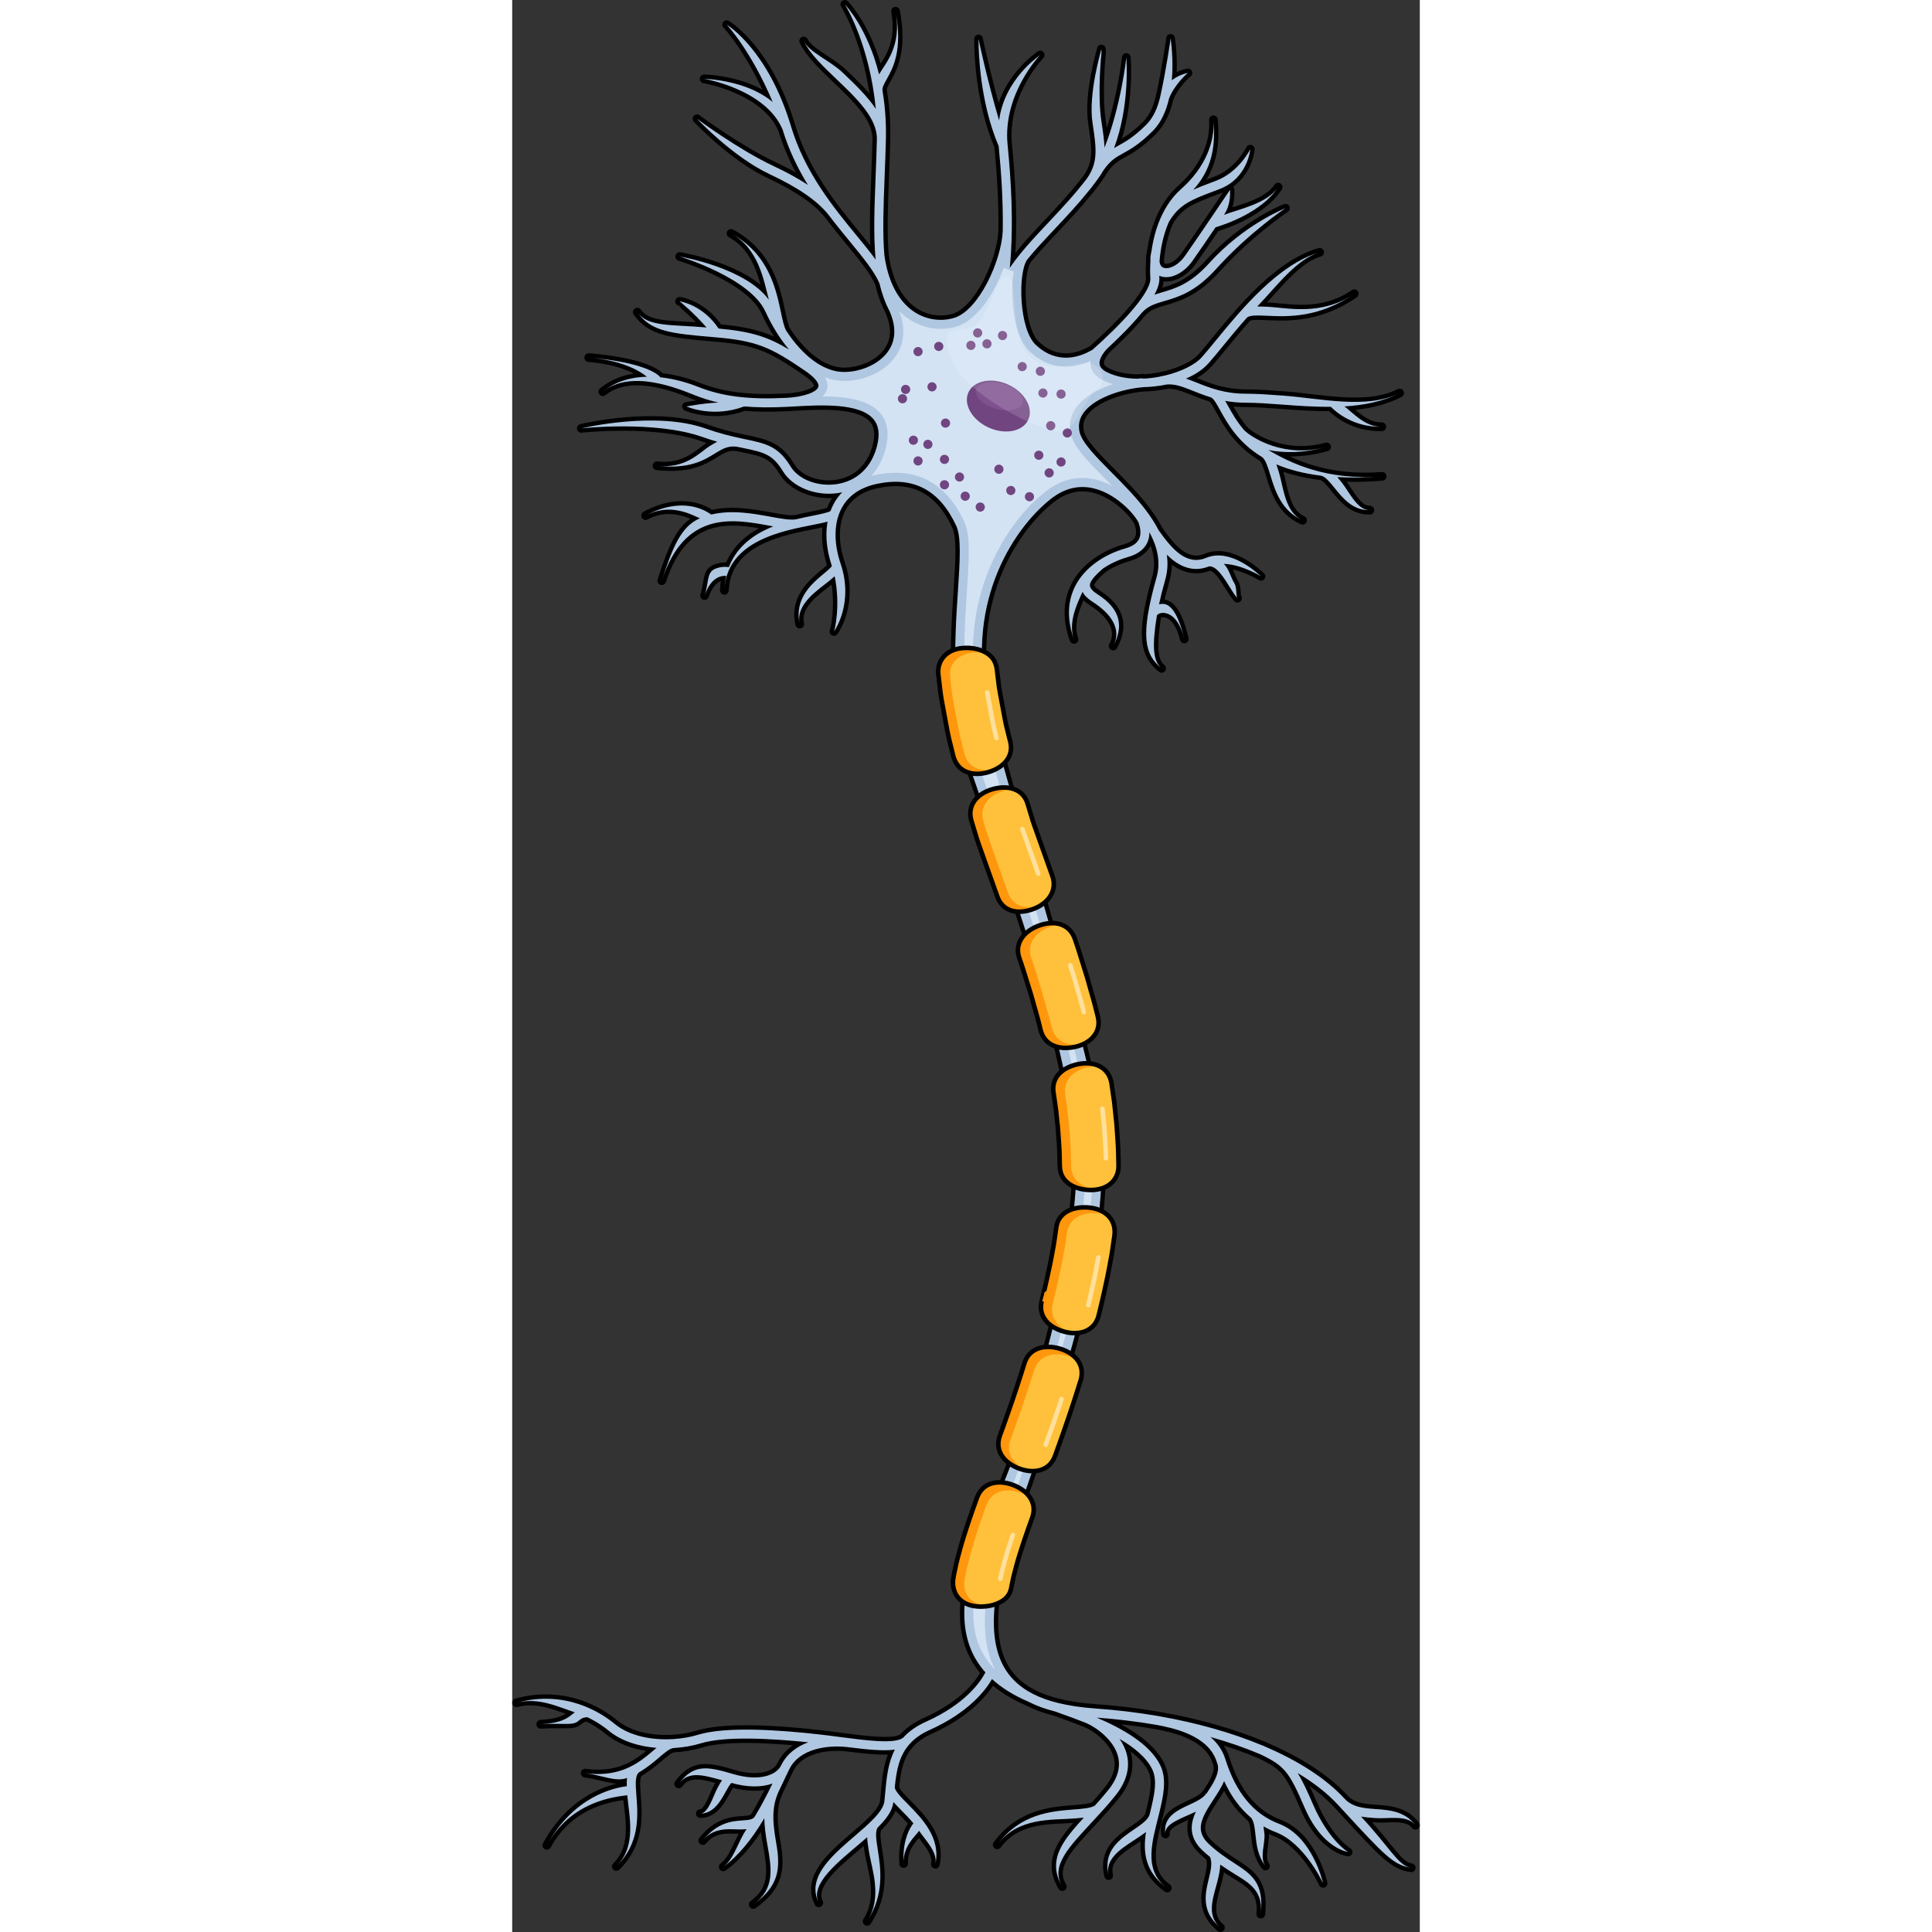 <?xml version="1.0" encoding="utf-8"?>
<!-- Created by: Science Figures, www.sciencefigures.org, Generator: Science Figures Editor -->
<!DOCTYPE svg PUBLIC "-//W3C//DTD SVG 1.1//EN" "http://www.w3.org/Graphics/SVG/1.1/DTD/svg11.dtd">
<svg version="1.1" id="Layer_1" xmlns="http://www.w3.org/2000/svg" xmlns:xlink="http://www.w3.org/1999/xlink" 
	 width="800px" height="800px" viewBox="0 0 259.553 552.5" enable-background="new 0 0 259.553 552.5" xml:space="preserve">
<rect x="0" y="0" width="259.553" height="552.5" fill="#333333" stroke="none"/>
<g>
	<g>
		
			<path fill="none" stroke="#000000" stroke-width="2.5" stroke-linecap="round" stroke-linejoin="round" stroke-miterlimit="10" d="
			M197.523,529.281c0.697,0.646,1.379,1.232,2.045,1.773c0.711,1.732,0.213,3.84-0.375,6.27c-0.416,1.723-0.875,3.621-0.875,5.576
			c0,2.777,0.924,5.67,4.209,8.35l0,0c-4.34-3.541-1.795-9.318-0.826-13.32c0.375-1.555,0.746-3.141,0.785-4.695
			c0.887,0.615,1.738,1.17,2.549,1.697c4.854,3.158,9.852,5.031,9.041,12.451l0,0c0.982-9.006-2.633-11.357-7.635-14.611
			c-2.137-1.393-4.561-2.971-7.166-5.383c-4.139-3.838-2.279-7.393,1.279-12.791c1.133-1.719,2.283-3.473,3.037-5.252
			c2.029,4.402,4.602,7.889,7.746,10.516c0.816,1.111,1.002,2.836,1.215,4.836c0.301,2.834,0.641,6.045,2.875,8.938l0,0
			c-1.789-2.316-0.035-6.594-0.311-9.207c-0.078-0.73-0.158-1.443-0.266-2.137c1.111,0.633,2.273,1.193,3.502,1.66
			c8.256,3.148,13.508,14.514,13.533,14.635l0,0c-0.119-0.545-3.053-13.398-12.617-17.041c-7.262-2.768-12.281-8.826-15.344-18.521
			c-0.828-2.625-2.363-4.678-4.25-6.297c5.057,1.42,9.807,3.066,14.18,4.912c7.004,3.322,8.279,4.918,12.797,15.389
			c4.961,11.5,12.104,12.547,12.404,12.586l0,0c-0.244-0.037-5.707-3.566-10.037-13.605c-1.73-4.012-3.049-6.826-4.393-8.967
			c4.604,2.758,8.492,5.799,11.5,9.061l0,0l0,0c0.002,0.004,0.004,0.004,0.006,0.006l1.5,1.627
			c11.693,12.693,14.471,15.709,19.465,16.391l0,0c-3.65-0.498-5.82-5.428-14.344-14.641c1.34,0.238,2.709,0.338,4.061,0.434
			c3.813,0.273,9.168-1.037,11.488,2.057l0,0c-3.027-4.035-7.426-4.35-11.305-4.627c-3.422-0.246-6.652-0.477-8.977-2.996l0,0
			c-5.266-5.709-13.082-10.75-22.664-14.854c-0.26-0.125-0.525-0.252-0.801-0.381l-0.016,0.035
			c-8.582-3.588-18.535-6.428-29.332-8.326c-0.285-0.055-0.559-0.107-0.811-0.154l-0.002,0.01c-5.633-0.961-11.486-1.67-17.49-2.092
			c-4.09-0.291-7.691-0.818-10.844-1.6c-0.012-0.006-0.025-0.01-0.037-0.014l-0.002,0.004c-2.686-0.668-5.041-1.525-7.094-2.572
			l0.004-0.01c-0.037-0.016-0.072-0.033-0.111-0.049c-3.285-1.697-5.789-3.893-7.582-6.637c-5.633-8.611-4.492-23.182,3.584-45.848
			c13.508-37.902,27.523-80.898,22.836-111.494c-2.645-17.254-10.744-44.838-18.576-71.516
			c-5.455-18.578-10.607-36.125-13.162-47.813c-6.57-30.041,8.449-50.939,18.357-58.553c3.701-2.844,7.676-3.813,11.813-2.879
			c6.385,1.439,11.613,7.063,13.02,9.785c0.529,1.518,0.721,2.975,0.357,4.186c-0.459,1.521-1.783,2.574-4.049,3.219
			c-3.057,0.869-5.816,2.18-8.156,3.82l0,0c-0.002,0.002-0.004,0.004-0.008,0.006c-2.705,1.9-4.846,4.246-6.205,6.891
			c-1.221,2.379-1.83,4.945-1.83,7.678c0,2.422,0.48,4.979,1.439,7.652l0,0c-1.709-4.756,0.738-9.906,2.445-13.611
			c0.518,1.021,1.467,1.973,2.889,2.875c5.174,3.287,8.482,7.822,5.869,12.635l0,0c3.25-5.982,1.783-10.828-4.488-14.811
			c-1.369-0.871-2.094-1.701-2.154-2.465c-0.127-1.328,1.74-3.133,3.672-4.846c2.07-1.428,4.518-2.574,7.232-3.344
			c3.135-0.891,5.09-2.559,5.813-4.955c0.207-0.691,0.293-1.408,0.289-2.135c2.24,4.131,3.303,8.465,2.045,12.895
			c-4.844,17.045-3.316,22.146,1.439,26.057l0,0c-2.523-2.074-2.732-6.563-1.338-15.164l0,0c0.041-0.172,0.648-0.713,1.764-0.713
			c1.004-0.002,4.406,0.531,6.068,7.447l0,0c-2.137-8.904-4.715-10.064-6.223-10.023c-0.352,0.008-0.686,0.061-1.01,0.127
			c0.439-2.047,1.025-4.371,1.779-7.025c0.697-2.457,0.797-4.85,0.453-7.178c3.055,3.031,7.09,5.324,12.066,3.361
			c2.074-0.291,4.291,3.275,5.914,5.895c0.822,1.328,1.535,2.475,2.234,3.193l0,0c-0.504-0.518-0.141-3.033-0.854-4.184
			c-1.119-1.803-1.57-4.197-3.063-5.633c5.217,0.176,10.566,3.52,10.633,3.561l0,0c-0.395-0.25-8.389-8.303-15.66-5.289
			c-5.686,2.361-9.83-2.568-13.586-7.844c-2-3.924-4.979-7.613-8.135-11.043l-0.004-0.002l0,0c-1.775-1.928-3.604-3.771-5.346-5.525
			c-4.34-4.375-8.441-8.506-9.135-11.525c-0.473-2.061-0.084-3.895,1.188-5.615c3.436-4.652,12.041-6.875,16.984-7.234v-0.014
			c2.205-0.051,4.479-0.297,6.689-0.756c2.402-0.244,4.768,0.689,7.646,1.842c1.516,0.609,3.193,1.27,5.08,1.848
			c0.76,0.348,1.621,1.898,2.617,3.697c2.107,3.801,5.131,9.248,11.996,13.369c1.008,0.779,1.66,2.896,2.344,5.15
			c1.307,4.311,3.096,10.217,9.209,12.916l0,0c-5.031-2.221-5.451-9.406-6.742-13.664c-0.246-0.813-0.484-1.592-0.738-2.324
			c3.404,1.451,7.551,2.584,12.611,3.215v0.004c1.277,0.117,2.621,1.785,4.047,3.551c2.322,2.881,5.213,6.465,10.074,6.32l0,0
			c-3.582,0.107-5.9-5.252-8.068-7.939c-0.42-0.52-0.834-1.029-1.252-1.514c3.809,0.207,8.051,0.162,12.822-0.217l0,0
			c-16.039,1.271-26.15-3.807-32.553-7.523c4.357,0.869,10.039,0.953,16.682-0.898l0,0c-12.004,3.346-21.248-2.537-23.508-4.703
			c-2.168-2.486-3.557-4.984-4.668-6.99c-0.291-0.525-0.563-1.012-0.828-1.471c1.781,0.322,3.719,0.533,5.883,0.533
			c3.18,0,6.746,0.266,10.521,0.545c4.463,0.33,9.164,0.672,13.836,0.637c1.416,1.455,6.41,5.889,14.563,5.693l0,0
			c-4.881,0.117-8.551-4.289-10.705-5.816c5.568-0.334,10.986-1.373,15.775-3.828l0,0c-9.232,4.732-22.557,1.537-33.277,0.74
			c-3.824-0.281-7.438-0.549-10.713-0.549c-6.115,0-10.33-1.686-14.051-3.174c-1.045-0.418-2.051-0.818-3.041-1.158
			c2.533-1.072,4.77-2.516,6.424-4.361c1.16-1.297,2.518-2.955,4.09-4.873c2.018-2.465,4.338-5.295,6.883-8.148v0.002
			c0.744-0.801,3.076-0.695,5.777-0.572c5.91,0.266,14.84,0.67,24.945-6.305l0,0c-9.391,6.482-19.266,3.98-24.828,3.729
			c-1.063-0.047-2.025-0.086-2.912-0.082c5.557-5.789,11.244-13.602,17.844-15.49l0,0c-11.805,3.377-22.576,16.529-29.703,25.232
			c-1.555,1.896-2.895,3.533-4.018,4.789c-1.934,2.158-5.967,4.145-10.609,5.242c-0.469,0.063-0.943,0.158-1.428,0.295l0.004,0.008
			c-1.6,0.309-3.25,0.508-4.896,0.566l-0.01-0.123c-0.473,0.033-0.959,0.084-1.451,0.141c-3.074-0.037-6.072-0.584-8.621-1.818
			c-1.332-0.646-2.074-1.434-2.205-2.334c-0.26-1.816,1.719-4.057,2.506-4.773h0.002v-0.002c2.32-2.156,4.453-4.252,6.293-6.215
			c1.258-1.344,2.361-2.602,3.332-3.787c1.746-1.924,3.805-2.525,6.412-3.289c3.945-1.152,8.854-2.588,14.777-9.16
			c9.348-10.375,19.715-17.338,19.828-17.383l0,0c-0.484,0.191-11.975,4.814-21.744,15.656c-5.434,6.029-9.764,7.295-13.586,8.412
			c-0.723,0.211-1.434,0.422-2.133,0.658c1.041-1.916,1.506-3.539,1.406-4.891c-0.012-0.166-0.018-0.355-0.025-0.533
			c0.006,0.002,0.016,0.01,0.023,0.012c2.797,1.279,6.855-0.529,9.439-4.203c1.707-2.422,4.254-6.146,6.635-9.652
			c2.422-0.715,13.23-4.232,17.891-11.488l0,0c-3.035,4.723-11.492,6.381-15.473,7.924c2.178-3.219,1.678-7.094,1.715-7.15l0,0
			c-0.088,0.131-8.848,13.16-12.875,18.885c-2.041,2.898-4.838,3.992-6.262,3.342c-0.594-0.273-0.936-0.895-1.025-1.775
			c0.254-3.359,1.01-7.41,2.635-11.186c2.881-5.074,6.664-6.514,12.893-8.863l1.654-0.627c7.967-3.049,8.744-11.068,8.773-11.408
			l0,0c-0.006,0.066-3.221,6.523-9.695,8.998l-1.645,0.625c-1.793,0.678-3.439,1.303-4.963,1.984
			c6.65-7.168,6.09-15.418,5.775-20.006l0,0c0.43,6.254-2.268,13.619-9.23,19.783c-5.305,4.699-7.65,11.77-8.492,17.789
			c-0.221,0.928-0.318,1.742-0.318,2.451c0,0.123,0.02,0.225,0.025,0.34c-0.133,1.867-0.129,3.568-0.025,4.949
			c0.244,3.08-5.094,9.887-13.738,17.904l-0.006-0.008c-0.061,0.055-0.193,0.18-0.367,0.354c-0.779,0.719-1.584,1.445-2.416,2.182
			c-5.904,3.496-11.699,2.984-16.316-1.447c-4.723-4.535-5.107-20.537-2.354-24.354c2.303-2.83,5.02-5.717,7.805-8.676
			c3.275-3.48,6.635-7.057,9.738-10.914v0.002c0.498-0.578,0.93-1.141,1.334-1.697c0.42-0.549,0.838-1.102,1.246-1.664
			c0.637-0.877,1.223-1.783,1.768-2.711c1.973-2.746,3.455-3.566,5.5-4.695c2.082-1.148,4.672-2.576,8.5-6.404
			c2.43-2.43,3.854-5.803,4.662-9.324c1.529-3.924,5.213-7.227,5.391-7.256l0,0c-0.15,0.025-2.434,0.424-4.605,2.078
			c0.52-6.133-0.295-11.553-0.359-11.965l0,0c0.02,0.123-1.258,8.947-2.896,16.385c-0.023,0.066-0.055,0.125-0.078,0.193l0.033,0.01
			c-0.707,3.102-1.928,6.014-3.971,8.057c-3.57,3.57-5.881,4.844-7.92,5.969c-0.455,0.25-0.896,0.494-1.33,0.754
			c4.559-12.143,3.555-25.213,3.498-25.9l0,0c0.012,0.166-1.525,13.877-6.23,25.777c-0.082-2.221-0.445-4.615-0.871-7.389
			c-1.248-8.113-0.006-19.648,0.008-19.766l-0.037-1.039c-0.053,0.486-3.82,12.744-2.52,21.197
			c1.148,7.473,1.557,11.225-1.537,15.729c-3.455,4.566-7.383,8.752-11.199,12.807c-2.836,3.014-5.604,5.955-7.973,8.875
			l-0.002-0.004c-0.008,0.01-0.016,0.023-0.023,0.035c-1.066,1.316-2.055,2.625-2.928,3.939c1.191-12.697,0.326-25.494-0.639-35.258
			c-1.418-14.438,9.201-25.508,9.307-25.615l0,0c-0.396,0.406-10.143,6.793-11.736,18.709c-3.439-11.686-5.871-23.145-5.867-23.285
			l0,0c0,0.055-0.002,0.225-0.002,0.492c0,2.879,0.287,17.318,5.752,30.141c0.684,6.969,1.311,15.473,1.168,24.346l-0.008-0.002
			c-0.373,8.305-6.793,22.723-14.004,24.811c-3.771,1.09-7.84,0.48-11.164-1.666c-3.197-2.066-7.297-6.553-8.668-16.188h-0.004
			c-0.559-6.564-0.268-14.096,0.066-22.643c0.131-3.352,0.268-6.816,0.359-10.445c0.133-5.225-0.264-9.9-0.973-14.053
			c-0.096-0.889,0.357-1.766,1.199-3.277c1.836-3.291,4.609-8.262,2.545-19.461l0,0c1.867,10.133-2.971,14.928-4.719,18.063
			C101.666,8.195,95.482,1.625,95.121,1.25l0,0c0.102,0.104,7.039,11.207,8.865,29.896c-2.387-3.619-5.934-7.008-9.416-10.33
			c-3.756-3.582-9.619-5.836-11.205-9.084l0,0c1.789,3.666,5.498,7.203,9.426,10.949c5.754,5.49,11.682,11.148,11.5,17.227v0.02
			c-0.092,3.609-0.227,7.066-0.357,10.406c-0.352,9.037-0.662,16.965,0.01,23.898c-1.553-2.131-3.414-4.398-5.414-6.832
			c-6.605-8.039-14.824-18.043-18.787-31.248C73.229,14.439,61.824,7.35,61.342,7.057l0,0c0.094,0.057,6.924,7.35,13.162,22.119
			c-2.496-2.072-5.652-3.721-9.404-4.877c-5.367-1.652-10.012-1.738-10.207-1.742l0,0c0.176,0.002,17.52,2.969,22.414,14.436
			c1.783,5.906,4.361,11.166,7.26,15.896c-2.746-1.82-6.006-3.611-9.809-5.395c-9.963-4.67-21.799-13.422-21.896-13.527l0,0
			c0.418,0.445,10.387,10.979,20.803,15.863c8.215,3.85,13.734,7.678,16.871,11.699h0.002c2.043,2.684,4.086,5.18,6,7.508
			c3.785,4.607,7.051,8.594,8.482,11.961c0.658,2.836,1.588,5.475,2.869,7.924c1.92,4.375,1.852,8.172-0.211,11.297
			c-2.861,4.34-8.916,6.371-13.418,6.135c-5.49-0.289-11.26-4.676-15.92-11.818l0.006-0.004c-0.611-1.055-1.025-3.014-1.506-5.277
			c-1.408-6.658-3.537-16.723-14.266-22.496l0,0c7.793,4.193,9.318,13.107,10.818,18.965c-6.592-9.057-24.658-12.225-25.484-12.363
			l0,0c0.205,0.035,20.096,6.121,24.486,15.701c1.934,4.215,4.238,7.883,6.76,10.891c-6-3.605-10.715-5.143-20.125-6.002
			c-4.551-6.791-10.887-7.744-11.162-7.783l0,0c0.051,0.008,4,3.203,7.707,7.48c-10.172-0.898-16.766-0.09-19.801-4.379l0,0
			c3.965,5.604,9.646,6.094,22.092,7.166l0.33,0.029c11.896,1.027,15.705,2.848,25.604,9.588c2.648,1.803,4.057,3.514,3.76,4.555
			c-0.441,1.57-4.355,2.93-9.107,3.166c0,0-0.006,0-0.008,0c-10.809,0.545-18.359-0.391-25.242-3.131
			c-2.352-0.939-6.336-2.271-10.844-2.744c-1.211-1.58-6.57-4.473-20.465-5.631l0,0c9.24,0.768,14.225,3.541,16.637,5.467
			c-4.303,0.092-8.785,1.195-12.611,4.275l0,0c8.113-6.535,21.602-0.854,26.33,1.025c2.168,0.865,4.393,1.555,6.744,2.088
			c-4.717,0.203-9.107,1.137-9.154,1.117l0,0c0.305,0.135,7.588,3.297,16.4,0.029l-0.016-0.045c3.678,0.32,7.729,0.357,12.352,0.125
			c0.652-0.033,1.346-0.072,2.068-0.115c7.484-0.422,18.793-1.063,22.703,3.664c1.494,1.805,1.818,4.291,0.99,7.602
			c-1.52,6.084-5.713,10.074-11.506,10.945c-5.398,0.814-10.957-1.305-13.219-5.043c-3.518-5.813-7.041-6.551-12.881-7.775
			c-0.232-0.049-0.477-0.102-0.717-0.152c-0.303-0.076-0.592-0.139-0.877-0.191c-2.676-0.576-5.883-1.344-9.832-2.742
			c-14.162-5.01-34.67-0.244-35.535-0.041l0,0c0.205-0.049,21.234-2.283,34.674,2.473c1.502,0.531,2.885,0.967,4.186,1.344
			c-0.684,0.355-1.342,0.762-2.01,1.17c-3.088,1.902-6.863,6.619-15.205,5.717l0,0c9.219,0.996,13.287-1.508,16.557-3.52
			c2.455-1.512,4.102-2.51,7.338-1.723c0.303,0.064,0.605,0.127,0.893,0.188c5.676,1.191,8.268,1.736,11.205,6.588
			c2.777,4.59,9.426,7.223,15.809,6.26c0.391-0.059,0.773-0.133,1.15-0.215c-0.852,0.883-1.598,1.859-2.215,2.934
			c-0.438,0.766-0.807,1.574-1.119,2.416c-0.582,0.441-3.098,0.947-5.137,1.355c-1.426,0.285-3.059,0.615-4.789,1.037
			c-1.697,0.258-4.299-0.221-7.311-0.771c-4.928-0.9-11.043-2.018-16.891-0.602c-1.963-1.451-8.545-5.188-18.754,0.295l0,0
			c6.879-3.693,12.955-0.393,15.514,0.781c-5.307,2.289-7.693,8.021-10.885,17.826l0,0c6.563-20.156,20.426-17.617,30.551-15.764
			c0.455,0.084,0.896,0.162,1.336,0.242c-5.287,2.102-10.365,5.551-12.689,11.658c-1.014-0.154-2.498-0.168-4.072,0.541
			c-2.344,1.051-1.699,4.164-2.887,7.584l0,0c0.938-2.701,2.252-4.455,3.904-5.215c0.863-0.396,1.678-0.453,2.297-0.408
			c-0.293,1.277-0.482,2.648-0.543,4.133l0,0c0.588-14.393,17.287-17.117,25.727-18.809c1.523-0.307,2.775-0.559,3.791-0.832
			c-0.217,1.199-0.328,2.449-0.328,3.746c0,2.807,0.518,5.814,1.551,8.906c-0.18,0.455-1.408,1.477-2.318,2.23
			c-2.781,2.309-7.188,5.965-7.188,11.68c0,0.865,0.102,1.779,0.324,2.74l0,0c-1.336-5.76,5.414-9.867,8.508-12.434
			c0.529-0.439,1.029-0.854,1.473-1.258c1.742,8.416-0.014,15.533-0.197,15.789l0,0l0,0c0.234-0.324,5.715-8.15,1.893-19.41
			c-2.08-6.125-1.904-12.021,0.477-16.178c1.98-3.453,5.365-5.695,10.057-6.654c10.391-2.133,17.76,1.791,22.529,12
			c1.51,3.234,1.063,10.033,0.494,18.645c-0.941,14.291-2.232,33.865,4.359,53.162c1.234,3.619,2.607,7.559,4.066,11.742
			c10.689,30.658,26.838,77.025,25.338,104.439c-1.623,29.617-12.891,67.76-22.674,90.666c-5.643,13.213-12.664,29.654-7.418,42.58
			c0.984,2.424,2.385,4.656,4.189,6.686c-1.391,2.697-5.686,9.031-16.955,14.092c-2.889,1.297-5.023,2.867-6.615,4.629
			c-2.459,1.807-10.621,0.732-17.879-0.225c-1.908-0.252-3.83-0.506-5.711-0.719c-11.568-1.324-27.025-2.391-34.961,0.045
			c-2.105,0.648-4.482,1.07-6.941,1.238v-0.004c-0.027,0-0.053,0.01-0.082,0.01c-6.061,0.396-12.621-0.809-16.916-4.361
			c-3.729-3.088-13.924-9.852-28.018-6.021l0,0c6.256-1.701,12.346,1.363,16.658,2.73c-0.256,0.186-0.5,0.377-0.738,0.57
			c-1.383,1.115-3.104,2.502-8.998,2.855l0,0c6.719-0.402,9.037,0.426,10.617-0.85c0.934-0.752,1.441-1.148,2.73-1.158
			c2.766,1.307,4.842,2.813,6.105,3.857c3.604,2.982,8.584,4.492,13.654,4.893c-0.297,0.248-0.6,0.504-0.914,0.771
			c-1.385,1.184-2.959,2.518-4.875,3.688c-0.264,0.125-0.502,0.264-0.719,0.418c-3.346,1.873-7.715,3.17-13.891,2.355l0,0
			c5.063,0.666,8.729,2.588,11.965,1.377c-0.086,0.734-0.098,1.529-0.072,2.365c-3.875,0.471-15.273,3.018-22.861,16.898l0,0
			c6.951-12.717,19.502-13.871,23.018-14.32c0.008,0.102,0.016,0.203,0.023,0.303c0.428,5.529,2.764,14.25-3.174,20.07l0,0
			c6.795-6.664,6.188-14.527,5.744-20.266c-0.285-3.676-0.373-5.889,0.85-6.725c2.313-1.342,4.141-2.898,5.666-4.201
			c1.686-1.441,3.143-2.682,4.217-2.68v-0.008c2.738-0.166,5.379-0.625,7.707-1.342c6.826-2.096,19.893-1.408,30.719-0.295
			c-3.291,1.207-6.152,3.283-7.762,6.582c-0.002,0.004-0.004,0.008-0.006,0.01l0,0c-1.307,2.748-6.105,4.713-13.549,2.531
			c-0.004,0-0.008-0.002-0.008-0.002l-0.002-0.002c-0.002,0-0.004,0-0.004,0c-7.561-2.215-11.389-3.02-15.74,2.785l0,0
			c2.893-3.859,7.055-2.492,12.4-1.055c-0.432,0.625-0.828,1.342-1.219,2.053c-1.27,2.303-2.697,7.49-4.99,7.494l0,0
			c3.811-0.008,5.797-3.617,7.248-6.252c0.508-0.922,1.268-2.295,1.68-2.523c4.494,1.301,8.613,1.301,11.707,0.172
			c-1.385,2.869-3.068,6.188-5.066,9.463c-0.582,0.84-1.541,0.949-3.451,1.084c-3.041,0.215-7.207,0.508-11.408,5.758l0,0
			c3.496-4.369,8.74-2.984,11.59-3.188c0.309-0.021,0.621-0.049,0.93-0.074c-2.359,3.354-3.563,8.541-6.672,10.803l0,0
			c4.504-3.277,8.191-8.098,11.174-12.977c0.01-0.016,0.023-0.029,0.033-0.043l-0.006-0.002c0.182-0.301,0.365-0.598,0.543-0.896
			c0.031,2.25,0.346,4.658,0.838,7.41c1.256,7.002,2.273,12.748-3.994,17.252l0,0c7.27-5.225,7.902-10.063,6.533-17.707
			c-1.309-7.299-1.027-11.188,1.111-15.418l0,0c0.523-1.08,1.008-2.105,1.451-3.045c0.434-0.914,0.83-1.754,1.195-2.502
			c2.879-5.904,11-7.08,17.08-6.289l0,0c5.135,0.656,9.742,1.123,13.115,0.676c-1.984,3.832-2.385,8.201-2.775,12.492
			c-0.066,0.746-0.135,1.492-0.211,2.24c-0.305,2.961-4.51,6.564-8.576,10.049c-5.287,4.531-11.152,9.557-11.152,15.178
			c0,1.256,0.293,2.541,0.949,3.857l0,0c-2.699-5.41,5.848-11.906,11.881-17.076c0.662-0.566,1.316-1.129,1.957-1.689
			c0.064,1.186,0.268,2.498,0.49,3.918c0.816,5.264,3.998,13.215-0.49,20.129l0,0c5.025-7.742,3.875-15.131,3.037-20.523
			c-0.48-3.094-0.861-5.535,0.186-6.502c2.332-2.346,4.037-4.672,4.283-7.078c0-0.01,0.002-0.018,0.002-0.027
			c0.666,0.756,1.438,1.543,2.275,2.393c1.131,1.148,2.344,2.381,3.455,3.705c-1.105,1.416-2.846,4.494-2.846,9.895
			c0,0.518,0.018,1.055,0.051,1.617l0,0c-0.299-4.959,3.506-7.963,4.418-9.365c1.768,2.637,5.389,6.162,4.654,9.557l0,0
			c1.631-7.561-3.877-13.141-7.896-17.219c-1.781-1.805-3.797-3.834-3.707-4.848c0.469-4.703,1.207-8.938,4.244-12.309
			c0.211-0.186,0.398-0.391,0.566-0.611c1.313-1.287,3.002-2.439,5.201-3.43c11.057-4.961,15.893-11.24,17.789-14.533
			c2.746,2.521,6.207,4.674,10.359,6.449c2.234,1.16,4.793,2.098,7.695,2.828c0.576,0.211,1.211,0.438,1.906,0.686
			c1.984,0.711,4.412,1.578,6.988,2.613v0.002c3.023,1.309,7.943,4.943,9.098,9.596c0.766,3.076-0.162,6.27-2.754,9.502
			c-1.287,1.605-2.584,3.082-3.871,4.504c-1.205,0.734-3.488,0.92-6.131,1.125c-6.414,0.5-15.197,1.186-21.803,10.092l0,0
			c5.906-7.963,15.754-7.033,22.004-7.52c0.992-0.078,1.912-0.154,2.773-0.252c-4.293,4.674-7.961,8.971-7.959,13.824
			c0,1.867,0.545,3.824,1.807,5.912l0,0c-3.605-5.961,2.051-11.492,8.977-18.998c1.934-2.094,4.125-4.467,6.215-7.074
			c3.121-3.895,4.213-7.844,3.246-11.734c-0.408-1.641-1.162-3.123-2.098-4.455c4.107,2.389,7.654,5.258,9.334,8.646
			c1.615,3.271,0.572,7.617-0.533,12.221c-0.047,0.199-0.096,0.404-0.145,0.607c-0.332,1.588-2.379,2.986-4.547,4.467
			c-3.422,2.334-7.561,5.156-7.561,10.377c0,0.863,0.113,1.791,0.361,2.793l0,0c-1.318-5.332,4.811-8.42,8.652-11.041
			c0.697-0.477,1.381-0.945,2.021-1.426c-0.879,5.705-0.35,11.494,6.092,16.006l0,0c-7.211-5.053-4.096-13.973-2.365-21.184
			c1.162-4.846,2.365-9.857,0.334-13.961c-3.008-6.08-10.904-10.486-18.154-13.578c5.881,0.428,11.609,1.131,17.115,2.078
			c4.686,0.885,14.799,2.955,17.191,10.525c0.1,0.314,0.207,0.619,0.311,0.928c0.508,2.469-1.266,5.244-3.205,8.188l-0.08-0.045
			c-0.809,1.363-2.887,2.326-4.896,3.256c-3.096,1.43-6.883,3.182-6.883,7.174c0,0.367,0.031,0.758,0.1,1.166l0,0
			c-0.459-2.752,4.266-4.336,7.865-6c0.277-0.131,0.557-0.258,0.836-0.389c-0.703,1.518-1.186,3.096-1.186,4.699
			C194.33,524.924,195.191,527.117,197.523,529.281z"/>
		<g>
			<path fill="#B0C7E1" d="M197.523,529.281c0.697,0.646,1.379,1.232,2.045,1.773c0.711,1.732,0.213,3.84-0.375,6.27
				c-0.416,1.723-0.875,3.621-0.875,5.576c0,2.777,0.924,5.67,4.209,8.35l0,0c-4.34-3.541-1.795-9.318-0.826-13.32
				c0.375-1.555,0.746-3.141,0.785-4.695c0.887,0.615,1.738,1.17,2.549,1.697c4.854,3.158,9.852,5.031,9.041,12.451l0,0
				c0.982-9.006-2.633-11.357-7.635-14.611c-2.137-1.393-4.561-2.971-7.166-5.383c-4.139-3.838-2.279-7.393,1.279-12.791
				c1.133-1.719,2.283-3.473,3.037-5.252c2.029,4.402,4.602,7.889,7.746,10.516c0.816,1.111,1.002,2.836,1.215,4.836
				c0.301,2.834,0.641,6.045,2.875,8.938l0,0c-1.789-2.316-0.035-6.594-0.311-9.207c-0.078-0.73-0.158-1.443-0.266-2.137
				c1.111,0.633,2.273,1.193,3.502,1.66c8.256,3.148,13.508,14.514,13.533,14.635l0,0c-0.119-0.545-3.053-13.398-12.617-17.041
				c-7.262-2.768-12.281-8.826-15.344-18.521c-0.828-2.625-2.363-4.678-4.25-6.297c5.057,1.42,9.807,3.066,14.18,4.912
				c7.004,3.322,8.279,4.918,12.797,15.389c4.961,11.5,12.104,12.547,12.404,12.586l0,0c-0.244-0.037-5.707-3.566-10.037-13.605
				c-1.73-4.012-3.049-6.826-4.393-8.967c4.604,2.758,8.492,5.799,11.5,9.061l0,0l0,0c0.002,0.004,0.004,0.004,0.006,0.006
				l1.5,1.627c11.693,12.693,14.471,15.709,19.465,16.391l0,0c-3.65-0.498-5.82-5.428-14.344-14.641
				c1.34,0.238,2.709,0.338,4.061,0.434c3.813,0.273,9.168-1.037,11.488,2.057l0,0c-3.027-4.035-7.426-4.35-11.305-4.627
				c-3.422-0.246-6.652-0.477-8.977-2.996l0,0c-5.266-5.709-13.082-10.75-22.664-14.854c-0.26-0.125-0.525-0.252-0.801-0.381
				l-0.016,0.035c-8.582-3.588-18.535-6.428-29.332-8.326c-0.285-0.055-0.559-0.107-0.811-0.154l-0.002,0.01
				c-5.633-0.961-11.486-1.67-17.49-2.092c-4.09-0.291-7.691-0.818-10.844-1.6c-0.012-0.006-0.025-0.01-0.037-0.014l-0.002,0.004
				c-2.686-0.668-5.041-1.525-7.094-2.572l0.004-0.01c-0.037-0.016-0.072-0.033-0.111-0.049c-3.285-1.697-5.789-3.893-7.582-6.637
				c-5.633-8.611-4.492-23.182,3.584-45.848c13.508-37.902,27.523-80.898,22.836-111.494c-2.645-17.254-10.744-44.838-18.576-71.516
				c-5.455-18.578-10.607-36.125-13.162-47.813c-6.57-30.041,8.449-50.939,18.357-58.553c3.701-2.844,7.676-3.813,11.813-2.879
				c6.385,1.439,11.613,7.063,13.02,9.785c0.529,1.518,0.721,2.975,0.357,4.186c-0.459,1.521-1.783,2.574-4.049,3.219
				c-3.057,0.869-5.816,2.18-8.156,3.82l0,0c-0.002,0.002-0.004,0.004-0.008,0.006c-2.705,1.9-4.846,4.246-6.205,6.891
				c-1.221,2.379-1.83,4.945-1.83,7.678c0,2.422,0.48,4.979,1.439,7.652l0,0c-1.709-4.756,0.738-9.906,2.445-13.611
				c0.518,1.021,1.467,1.973,2.889,2.875c5.174,3.287,8.482,7.822,5.869,12.635l0,0c3.25-5.982,1.783-10.828-4.488-14.811
				c-1.369-0.871-2.094-1.701-2.154-2.465c-0.127-1.328,1.74-3.133,3.672-4.846c2.07-1.428,4.518-2.574,7.232-3.344
				c3.135-0.891,5.09-2.559,5.813-4.955c0.207-0.691,0.293-1.408,0.289-2.135c2.24,4.131,3.303,8.465,2.045,12.895
				c-4.844,17.045-3.316,22.146,1.439,26.057l0,0c-2.523-2.074-2.732-6.563-1.338-15.164l0,0c0.041-0.172,0.648-0.713,1.764-0.713
				c1.004-0.002,4.406,0.531,6.068,7.447l0,0c-2.137-8.904-4.715-10.064-6.223-10.023c-0.352,0.008-0.686,0.061-1.01,0.127
				c0.439-2.047,1.025-4.371,1.779-7.025c0.697-2.457,0.797-4.85,0.453-7.178c3.055,3.031,7.09,5.324,12.066,3.361
				c2.074-0.291,4.291,3.275,5.914,5.895c0.822,1.328,1.535,2.475,2.234,3.193l0,0c-0.504-0.518-0.141-3.033-0.854-4.184
				c-1.119-1.803-1.57-4.197-3.063-5.633c5.217,0.176,10.566,3.52,10.633,3.561l0,0c-0.395-0.25-8.389-8.303-15.66-5.289
				c-5.686,2.361-9.83-2.568-13.586-7.844c-2-3.924-4.979-7.613-8.135-11.043l-0.004-0.002l0,0
				c-1.775-1.928-3.604-3.771-5.346-5.525c-4.34-4.375-8.441-8.506-9.135-11.525c-0.473-2.061-0.084-3.895,1.188-5.615
				c3.436-4.652,12.041-6.875,16.984-7.234v-0.014c2.205-0.051,4.479-0.297,6.689-0.756c2.402-0.244,4.768,0.689,7.646,1.842
				c1.516,0.609,3.193,1.27,5.08,1.848c0.76,0.348,1.621,1.898,2.617,3.697c2.107,3.801,5.131,9.248,11.996,13.369
				c1.008,0.779,1.66,2.896,2.344,5.15c1.307,4.311,3.096,10.217,9.209,12.916l0,0c-5.031-2.221-5.451-9.406-6.742-13.664
				c-0.246-0.813-0.484-1.592-0.738-2.324c3.404,1.451,7.551,2.584,12.611,3.215v0.004c1.277,0.117,2.621,1.785,4.047,3.551
				c2.322,2.881,5.213,6.465,10.074,6.32l0,0c-3.582,0.107-5.9-5.252-8.068-7.939c-0.42-0.52-0.834-1.029-1.252-1.514
				c3.809,0.207,8.051,0.162,12.822-0.217l0,0c-16.039,1.271-26.15-3.807-32.553-7.523c4.357,0.869,10.039,0.953,16.682-0.898l0,0
				c-12.004,3.346-21.248-2.537-23.508-4.703c-2.168-2.486-3.557-4.984-4.668-6.99c-0.291-0.525-0.563-1.012-0.828-1.471
				c1.781,0.322,3.719,0.533,5.883,0.533c3.18,0,6.746,0.266,10.521,0.545c4.463,0.33,9.164,0.672,13.836,0.637
				c1.416,1.455,6.41,5.889,14.563,5.693l0,0c-4.881,0.117-8.551-4.289-10.705-5.816c5.568-0.334,10.986-1.373,15.775-3.828l0,0
				c-9.232,4.732-22.557,1.537-33.277,0.74c-3.824-0.281-7.438-0.549-10.713-0.549c-6.115,0-10.33-1.686-14.051-3.174
				c-1.045-0.418-2.051-0.818-3.041-1.158c2.533-1.072,4.77-2.516,6.424-4.361c1.16-1.297,2.518-2.955,4.09-4.873
				c2.018-2.465,4.338-5.295,6.883-8.148v0.002c0.744-0.801,3.076-0.695,5.777-0.572c5.91,0.266,14.84,0.67,24.945-6.305l0,0
				c-9.391,6.482-19.266,3.98-24.828,3.729c-1.063-0.047-2.025-0.086-2.912-0.082c5.557-5.789,11.244-13.602,17.844-15.49l0,0
				c-11.805,3.377-22.576,16.529-29.703,25.232c-1.555,1.896-2.895,3.533-4.018,4.789c-1.934,2.158-5.967,4.145-10.609,5.242
				c-0.469,0.063-0.943,0.158-1.428,0.295l0.004,0.008c-1.6,0.309-3.25,0.508-4.896,0.566l-0.01-0.123
				c-0.473,0.033-0.959,0.084-1.451,0.141c-3.074-0.037-6.072-0.584-8.621-1.818c-1.332-0.646-2.074-1.434-2.205-2.334
				c-0.26-1.816,1.719-4.057,2.506-4.773h0.002v-0.002c2.32-2.156,4.453-4.252,6.293-6.215c1.258-1.344,2.361-2.602,3.332-3.787
				c1.746-1.924,3.805-2.525,6.412-3.289c3.945-1.152,8.854-2.588,14.777-9.16c9.348-10.375,19.715-17.338,19.828-17.383l0,0
				c-0.484,0.191-11.975,4.814-21.744,15.656c-5.434,6.029-9.764,7.295-13.586,8.412c-0.723,0.211-1.434,0.422-2.133,0.658
				c1.041-1.916,1.506-3.539,1.406-4.891c-0.012-0.166-0.018-0.355-0.025-0.533c0.006,0.002,0.016,0.01,0.023,0.012
				c2.797,1.279,6.855-0.529,9.439-4.203c1.707-2.422,4.254-6.146,6.635-9.652c2.422-0.715,13.23-4.232,17.891-11.488l0,0
				c-3.035,4.723-11.492,6.381-15.473,7.924c2.178-3.219,1.678-7.094,1.715-7.15l0,0c-0.088,0.131-8.848,13.16-12.875,18.885
				c-2.041,2.898-4.838,3.992-6.262,3.342c-0.594-0.273-0.936-0.895-1.025-1.775c0.254-3.359,1.01-7.41,2.635-11.186
				c2.881-5.074,6.664-6.514,12.893-8.863l1.654-0.627c7.967-3.049,8.744-11.068,8.773-11.408l0,0
				c-0.006,0.066-3.221,6.523-9.695,8.998l-1.645,0.625c-1.793,0.678-3.439,1.303-4.963,1.984c6.65-7.168,6.09-15.418,5.775-20.006
				l0,0c0.43,6.254-2.268,13.619-9.23,19.783c-5.305,4.699-7.65,11.77-8.492,17.789c-0.221,0.928-0.318,1.742-0.318,2.451
				c0,0.123,0.02,0.225,0.025,0.34c-0.133,1.867-0.129,3.568-0.025,4.949c0.244,3.08-5.094,9.887-13.738,17.904l-0.006-0.008
				c-0.061,0.055-0.193,0.18-0.367,0.354c-0.779,0.719-1.584,1.445-2.416,2.182c-5.904,3.496-11.699,2.984-16.316-1.447
				c-4.723-4.535-5.107-20.537-2.354-24.354c2.303-2.83,5.02-5.717,7.805-8.676c3.275-3.48,6.635-7.057,9.738-10.914v0.002
				c0.498-0.578,0.93-1.141,1.334-1.697c0.42-0.549,0.838-1.102,1.246-1.664c0.637-0.877,1.223-1.783,1.768-2.711
				c1.973-2.746,3.455-3.566,5.5-4.695c2.082-1.148,4.672-2.576,8.5-6.404c2.43-2.43,3.854-5.803,4.662-9.324
				c1.529-3.924,5.213-7.227,5.391-7.256l0,0c-0.15,0.025-2.434,0.424-4.605,2.078c0.52-6.133-0.295-11.553-0.359-11.965l0,0
				c0.02,0.123-1.258,8.947-2.896,16.385c-0.023,0.066-0.055,0.125-0.078,0.193l0.033,0.01c-0.707,3.102-1.928,6.014-3.971,8.057
				c-3.57,3.57-5.881,4.844-7.92,5.969c-0.455,0.25-0.896,0.494-1.33,0.754c4.559-12.143,3.555-25.213,3.498-25.9l0,0
				c0.012,0.166-1.525,13.877-6.23,25.777c-0.082-2.221-0.445-4.615-0.871-7.389c-1.248-8.113-0.006-19.648,0.008-19.766
				l-0.037-1.039c-0.053,0.486-3.82,12.744-2.52,21.197c1.148,7.473,1.557,11.225-1.537,15.729
				c-3.455,4.566-7.383,8.752-11.199,12.807c-2.836,3.014-5.604,5.955-7.973,8.875l-0.002-0.004
				c-0.008,0.01-0.016,0.023-0.023,0.035c-1.066,1.316-2.055,2.625-2.928,3.939c1.191-12.697,0.326-25.494-0.639-35.258
				c-1.418-14.438,9.201-25.508,9.307-25.615l0,0c-0.396,0.406-10.143,6.793-11.736,18.709c-3.439-11.686-5.871-23.145-5.867-23.285
				l0,0c0,0.055-0.002,0.225-0.002,0.492c0,2.879,0.287,17.318,5.752,30.141c0.684,6.969,1.311,15.473,1.168,24.346l-0.008-0.002
				c-0.373,8.305-6.793,22.723-14.004,24.811c-3.771,1.09-7.84,0.48-11.164-1.666c-3.197-2.066-7.297-6.553-8.668-16.188h-0.004
				c-0.559-6.564-0.268-14.096,0.066-22.643c0.131-3.352,0.268-6.816,0.359-10.445c0.133-5.225-0.264-9.9-0.973-14.053
				c-0.096-0.889,0.357-1.766,1.199-3.277c1.836-3.291,4.609-8.262,2.545-19.461l0,0c1.867,10.133-2.971,14.928-4.719,18.063
				C101.666,8.195,95.482,1.625,95.121,1.25l0,0c0.102,0.104,7.039,11.207,8.865,29.896c-2.387-3.619-5.934-7.008-9.416-10.33
				c-3.756-3.582-9.619-5.836-11.205-9.084l0,0c1.789,3.666,5.498,7.203,9.426,10.949c5.754,5.49,11.682,11.148,11.5,17.227v0.02
				c-0.092,3.609-0.227,7.066-0.357,10.406c-0.352,9.037-0.662,16.965,0.01,23.898c-1.553-2.131-3.414-4.398-5.414-6.832
				c-6.605-8.039-14.824-18.043-18.787-31.248C73.229,14.439,61.824,7.35,61.342,7.057l0,0c0.094,0.057,6.924,7.35,13.162,22.119
				c-2.496-2.072-5.652-3.721-9.404-4.877c-5.367-1.652-10.012-1.738-10.207-1.742l0,0c0.176,0.002,17.52,2.969,22.414,14.436
				c1.783,5.906,4.361,11.166,7.26,15.896c-2.746-1.82-6.006-3.611-9.809-5.395c-9.963-4.67-21.799-13.422-21.896-13.527l0,0
				c0.418,0.445,10.387,10.979,20.803,15.863c8.215,3.85,13.734,7.678,16.871,11.699h0.002c2.043,2.684,4.086,5.18,6,7.508
				c3.785,4.607,7.051,8.594,8.482,11.961c0.658,2.836,1.588,5.475,2.869,7.924c1.92,4.375,1.852,8.172-0.211,11.297
				c-2.861,4.34-8.916,6.371-13.418,6.135c-5.49-0.289-11.26-4.676-15.92-11.818l0.006-0.004c-0.611-1.055-1.025-3.014-1.506-5.277
				c-1.408-6.658-3.537-16.723-14.266-22.496l0,0c7.793,4.193,9.318,13.107,10.818,18.965c-6.592-9.057-24.658-12.225-25.484-12.363
				l0,0c0.205,0.035,20.096,6.121,24.486,15.701c1.934,4.215,4.238,7.883,6.76,10.891c-6-3.605-10.715-5.143-20.125-6.002
				c-4.551-6.791-10.887-7.744-11.162-7.783l0,0c0.051,0.008,4,3.203,7.707,7.48c-10.172-0.898-16.766-0.09-19.801-4.379l0,0
				c3.965,5.604,9.646,6.094,22.092,7.166l0.33,0.029c11.896,1.027,15.705,2.848,25.604,9.588c2.648,1.803,4.057,3.514,3.76,4.555
				c-0.441,1.57-4.355,2.93-9.107,3.166c0,0-0.006,0-0.008,0c-10.809,0.545-18.359-0.391-25.242-3.131
				c-2.352-0.939-6.336-2.271-10.844-2.744c-1.211-1.58-6.57-4.473-20.465-5.631l0,0c9.24,0.768,14.225,3.541,16.637,5.467
				c-4.303,0.092-8.785,1.195-12.611,4.275l0,0c8.113-6.535,21.602-0.854,26.33,1.025c2.168,0.865,4.393,1.555,6.744,2.088
				c-4.717,0.203-9.107,1.137-9.154,1.117l0,0c0.305,0.135,7.588,3.297,16.4,0.029l-0.016-0.045
				c3.678,0.32,7.729,0.357,12.352,0.125c0.652-0.033,1.346-0.072,2.068-0.115c7.484-0.422,18.793-1.063,22.703,3.664
				c1.494,1.805,1.818,4.291,0.99,7.602c-1.52,6.084-5.713,10.074-11.506,10.945c-5.398,0.814-10.957-1.305-13.219-5.043
				c-3.518-5.813-7.041-6.551-12.881-7.775c-0.232-0.049-0.477-0.102-0.717-0.152c-0.303-0.076-0.592-0.139-0.877-0.191
				c-2.676-0.576-5.883-1.344-9.832-2.742c-14.162-5.01-34.67-0.244-35.535-0.041l0,0c0.205-0.049,21.234-2.283,34.674,2.473
				c1.502,0.531,2.885,0.967,4.186,1.344c-0.684,0.355-1.342,0.762-2.01,1.17c-3.088,1.902-6.863,6.619-15.205,5.717l0,0
				c9.219,0.996,13.287-1.508,16.557-3.52c2.455-1.512,4.102-2.51,7.338-1.723c0.303,0.064,0.605,0.127,0.893,0.188
				c5.676,1.191,8.268,1.736,11.205,6.588c2.777,4.59,9.426,7.223,15.809,6.26c0.391-0.059,0.773-0.133,1.15-0.215
				c-0.852,0.883-1.598,1.859-2.215,2.934c-0.438,0.766-0.807,1.574-1.119,2.416c-0.582,0.441-3.098,0.947-5.137,1.355
				c-1.426,0.285-3.059,0.615-4.789,1.037c-1.697,0.258-4.299-0.221-7.311-0.771c-4.928-0.9-11.043-2.018-16.891-0.602
				c-1.963-1.451-8.545-5.188-18.754,0.295l0,0c6.879-3.693,12.955-0.393,15.514,0.781c-5.307,2.289-7.693,8.021-10.885,17.826l0,0
				c6.563-20.156,20.426-17.617,30.551-15.764c0.455,0.084,0.896,0.162,1.336,0.242c-5.287,2.102-10.365,5.551-12.689,11.658
				c-1.014-0.154-2.498-0.168-4.072,0.541c-2.344,1.051-1.699,4.164-2.887,7.584l0,0c0.938-2.701,2.252-4.455,3.904-5.215
				c0.863-0.396,1.678-0.453,2.297-0.408c-0.293,1.277-0.482,2.648-0.543,4.133l0,0c0.588-14.393,17.287-17.117,25.727-18.809
				c1.523-0.307,2.775-0.559,3.791-0.832c-0.217,1.199-0.328,2.449-0.328,3.746c0,2.807,0.518,5.814,1.551,8.906
				c-0.18,0.455-1.408,1.477-2.318,2.23c-2.781,2.309-7.188,5.965-7.188,11.68c0,0.865,0.102,1.779,0.324,2.74l0,0
				c-1.336-5.76,5.414-9.867,8.508-12.434c0.529-0.439,1.029-0.854,1.473-1.258c1.742,8.416-0.014,15.533-0.197,15.789l0,0l0,0
				c0.234-0.324,5.715-8.15,1.893-19.41c-2.08-6.125-1.904-12.021,0.477-16.178c1.98-3.453,5.365-5.695,10.057-6.654
				c10.391-2.133,17.76,1.791,22.529,12c1.51,3.234,1.063,10.033,0.494,18.645c-0.941,14.291-2.232,33.865,4.359,53.162
				c1.234,3.619,2.607,7.559,4.066,11.742c10.689,30.658,26.838,77.025,25.338,104.439c-1.623,29.617-12.891,67.76-22.674,90.666
				c-5.643,13.213-12.664,29.654-7.418,42.58c0.984,2.424,2.385,4.656,4.189,6.686c-1.391,2.697-5.686,9.031-16.955,14.092
				c-2.889,1.297-5.023,2.867-6.615,4.629c-2.459,1.807-10.621,0.732-17.879-0.225c-1.908-0.252-3.83-0.506-5.711-0.719
				c-11.568-1.324-27.025-2.391-34.961,0.045c-2.105,0.648-4.482,1.07-6.941,1.238v-0.004c-0.027,0-0.053,0.01-0.082,0.01
				c-6.061,0.396-12.621-0.809-16.916-4.361c-3.729-3.088-13.924-9.852-28.018-6.021l0,0c6.256-1.701,12.346,1.363,16.658,2.73
				c-0.256,0.186-0.5,0.377-0.738,0.57c-1.383,1.115-3.104,2.502-8.998,2.855l0,0c6.719-0.402,9.037,0.426,10.617-0.85
				c0.934-0.752,1.441-1.148,2.73-1.158c2.766,1.307,4.842,2.813,6.105,3.857c3.604,2.982,8.584,4.492,13.654,4.893
				c-0.297,0.248-0.6,0.504-0.914,0.771c-1.385,1.184-2.959,2.518-4.875,3.688c-0.264,0.125-0.502,0.264-0.719,0.418
				c-3.346,1.873-7.715,3.17-13.891,2.355l0,0c5.063,0.666,8.729,2.588,11.965,1.377c-0.086,0.734-0.098,1.529-0.072,2.365
				c-3.875,0.471-15.273,3.018-22.861,16.898l0,0c6.951-12.717,19.502-13.871,23.018-14.32c0.008,0.102,0.016,0.203,0.023,0.303
				c0.428,5.529,2.764,14.25-3.174,20.07l0,0c6.795-6.664,6.188-14.527,5.744-20.266c-0.285-3.676-0.373-5.889,0.85-6.725
				c2.313-1.342,4.141-2.898,5.666-4.201c1.686-1.441,3.143-2.682,4.217-2.68v-0.008c2.738-0.166,5.379-0.625,7.707-1.342
				c6.826-2.096,19.893-1.408,30.719-0.295c-3.291,1.207-6.152,3.283-7.762,6.582c-0.002,0.004-0.004,0.008-0.006,0.01l0,0
				c-1.307,2.748-6.105,4.713-13.549,2.531c-0.004,0-0.008-0.002-0.008-0.002l-0.002-0.002c-0.002,0-0.004,0-0.004,0
				c-7.561-2.215-11.389-3.02-15.74,2.785l0,0c2.893-3.859,7.055-2.492,12.4-1.055c-0.432,0.625-0.828,1.342-1.219,2.053
				c-1.27,2.303-2.697,7.49-4.99,7.494l0,0c3.811-0.008,5.797-3.617,7.248-6.252c0.508-0.922,1.268-2.295,1.68-2.523
				c4.494,1.301,8.613,1.301,11.707,0.172c-1.385,2.869-3.068,6.188-5.066,9.463c-0.582,0.84-1.541,0.949-3.451,1.084
				c-3.041,0.215-7.207,0.508-11.408,5.758l0,0c3.496-4.369,8.74-2.984,11.59-3.188c0.309-0.021,0.621-0.049,0.93-0.074
				c-2.359,3.354-3.563,8.541-6.672,10.803l0,0c4.504-3.277,8.191-8.098,11.174-12.977c0.01-0.016,0.023-0.029,0.033-0.043
				l-0.006-0.002c0.182-0.301,0.365-0.598,0.543-0.896c0.031,2.25,0.346,4.658,0.838,7.41c1.256,7.002,2.273,12.748-3.994,17.252
				l0,0c7.27-5.225,7.902-10.063,6.533-17.707c-1.309-7.299-1.027-11.188,1.111-15.418l0,0c0.523-1.08,1.008-2.105,1.451-3.045
				c0.434-0.914,0.83-1.754,1.195-2.502c2.879-5.904,11-7.08,17.08-6.289l0,0c5.135,0.656,9.742,1.123,13.115,0.676
				c-1.984,3.832-2.385,8.201-2.775,12.492c-0.066,0.746-0.135,1.492-0.211,2.24c-0.305,2.961-4.51,6.564-8.576,10.049
				c-5.287,4.531-11.152,9.557-11.152,15.178c0,1.256,0.293,2.541,0.949,3.857l0,0c-2.699-5.41,5.848-11.906,11.881-17.076
				c0.662-0.566,1.316-1.129,1.957-1.689c0.064,1.186,0.268,2.498,0.49,3.918c0.816,5.264,3.998,13.215-0.49,20.129l0,0
				c5.025-7.742,3.875-15.131,3.037-20.523c-0.48-3.094-0.861-5.535,0.186-6.502c2.332-2.346,4.037-4.672,4.283-7.078
				c0-0.01,0.002-0.018,0.002-0.027c0.666,0.756,1.438,1.543,2.275,2.393c1.131,1.148,2.344,2.381,3.455,3.705
				c-1.105,1.416-2.846,4.494-2.846,9.895c0,0.518,0.018,1.055,0.051,1.617l0,0c-0.299-4.959,3.506-7.963,4.418-9.365
				c1.768,2.637,5.389,6.162,4.654,9.557l0,0c1.631-7.561-3.877-13.141-7.896-17.219c-1.781-1.805-3.797-3.834-3.707-4.848
				c0.469-4.703,1.207-8.938,4.244-12.309c0.211-0.186,0.398-0.391,0.566-0.611c1.313-1.287,3.002-2.439,5.201-3.43
				c11.057-4.961,15.893-11.24,17.789-14.533c2.746,2.521,6.207,4.674,10.359,6.449c2.234,1.16,4.793,2.098,7.695,2.828
				c0.576,0.211,1.211,0.438,1.906,0.686c1.984,0.711,4.412,1.578,6.988,2.613v0.002c3.023,1.309,7.943,4.943,9.098,9.596
				c0.766,3.076-0.162,6.27-2.754,9.502c-1.287,1.605-2.584,3.082-3.871,4.504c-1.205,0.734-3.488,0.92-6.131,1.125
				c-6.414,0.5-15.197,1.186-21.803,10.092l0,0c5.906-7.963,15.754-7.033,22.004-7.52c0.992-0.078,1.912-0.154,2.773-0.252
				c-4.293,4.674-7.961,8.971-7.959,13.824c0,1.867,0.545,3.824,1.807,5.912l0,0c-3.605-5.961,2.051-11.492,8.977-18.998
				c1.934-2.094,4.125-4.467,6.215-7.074c3.121-3.895,4.213-7.844,3.246-11.734c-0.408-1.641-1.162-3.123-2.098-4.455
				c4.107,2.389,7.654,5.258,9.334,8.646c1.615,3.271,0.572,7.617-0.533,12.221c-0.047,0.199-0.096,0.404-0.145,0.607
				c-0.332,1.588-2.379,2.986-4.547,4.467c-3.422,2.334-7.561,5.156-7.561,10.377c0,0.863,0.113,1.791,0.361,2.793l0,0
				c-1.318-5.332,4.811-8.42,8.652-11.041c0.697-0.477,1.381-0.945,2.021-1.426c-0.879,5.705-0.35,11.494,6.092,16.006l0,0
				c-7.211-5.053-4.096-13.973-2.365-21.184c1.162-4.846,2.365-9.857,0.334-13.961c-3.008-6.08-10.904-10.486-18.154-13.578
				c5.881,0.428,11.609,1.131,17.115,2.078c4.686,0.885,14.799,2.955,17.191,10.525c0.1,0.314,0.207,0.619,0.311,0.928
				c0.508,2.469-1.266,5.244-3.205,8.188l-0.08-0.045c-0.809,1.363-2.887,2.326-4.896,3.256c-3.096,1.43-6.883,3.182-6.883,7.174
				c0,0.367,0.031,0.758,0.1,1.166l0,0c-0.459-2.752,4.266-4.336,7.865-6c0.277-0.131,0.557-0.258,0.836-0.389
				c-0.703,1.518-1.186,3.096-1.186,4.699C194.33,524.924,195.191,527.117,197.523,529.281z M62.65,509.852L62.65,509.852h0.002
				H62.65z"/>
			<path fill="#D3E3F4" d="M88.711,113.357c0.631-0.57,1.104-1.248,1.33-2.057c0.09-0.309,0.135-0.645,0.135-0.986
				c0-0.803-0.248-1.613-0.748-2.436c1.566,0.611,3.143,0.967,4.697,1.049c5.074,0.268,12.152-1.9,15.705-7.289
				c1.344-2.037,2.025-4.324,2.025-6.799c0-1.865-0.393-3.842-1.172-5.895c1.029,1.053,2.066,1.863,3.031,2.488
				c3.953,2.555,8.793,3.273,13.281,1.977c5.785-1.678,10.773-9.213,13.547-16.771l2.893,1.025c-0.35,2.061-0.428,4.174-0.428,5.652
				c0,6,1.277,13.645,4.867,17.09c4.953,4.756,11.256,5.73,17.541,2.799c-0.023,0.199-0.037,0.402-0.037,0.605
				c0,0.236,0.018,0.471,0.051,0.705c0.178,1.238,0.953,2.986,3.631,4.283c0.863,0.42,1.779,0.775,2.744,1.07
				c-3.977,1.287-8.064,3.373-10.42,6.563c-1.252,1.693-1.887,3.545-1.887,5.506c0,0.721,0.088,1.467,0.26,2.217
				c0.859,3.736,5.012,7.92,9.82,12.764c0.652,0.66,1.338,1.35,2.039,2.066c-1.559-0.834-3.227-1.5-4.957-1.889
				c-4.92-1.111-9.613,0.018-13.951,3.35c-9.676,7.434-20.975,23.965-20.975,46.086c0,4.93,0.561,9.998,1.67,15.063
				c2.576,11.783,7.74,29.369,13.207,47.988c7.809,26.602,15.883,54.1,18.5,71.178c0.594,3.871,0.895,8.109,0.895,12.6
				c0,28.967-12.188,65.59-23.609,97.643c-4.869,13.662-7.238,24.395-7.236,32.811c0,5.453,0.971,9.953,2.961,13.686l-0.086-0.076
				l-0.781-0.877c-1.605-1.805-2.859-3.803-3.727-5.943c-1.102-2.709-1.658-5.803-1.658-9.189c0-10.193,4.813-21.463,9.059-31.404
				c9.869-23.109,21.238-61.609,22.879-91.537c0.066-1.23,0.1-2.523,0.1-3.846c0-28.217-15.393-72.369-25.578-101.584
				c-1.457-4.18-2.828-8.113-4.063-11.727c-3.359-9.84-4.994-20.922-4.994-33.881c0-6.637,0.408-12.822,0.768-18.281
				c0.289-4.379,0.539-8.156,0.539-11.398c0-4.004-0.393-6.627-1.27-8.504c-5.273-11.289-13.814-15.811-25.385-13.436
				c-0.426,0.086-0.844,0.184-1.254,0.291c1.945-2.104,3.371-4.797,4.168-7.979c0.346-1.389,0.521-2.691,0.521-3.877
				c0-2.354-0.682-4.371-2.025-5.998C102.014,114.242,95.33,113.359,88.711,113.357z"/>
			
				<ellipse transform="matrix(-0.416 0.909 -0.909 -0.416 302.382 38.104)" fill="#714580" cx="138.96" cy="116.113" rx="6.754" ry="9.412"/>
			<g>
				<circle fill="#714580" cx="116.063" cy="100.544" r="1.315"/>
				<circle fill="#714580" cx="121.99" cy="99.063" r="1.316"/>
				<circle fill="#714580" cx="131.18" cy="98.766" r="1.316"/>
				<circle fill="#714580" cx="133.107" cy="95.21" r="1.315"/>
				<circle fill="#714580" cx="135.773" cy="98.322" r="1.316"/>
				<circle fill="#714580" cx="140.221" cy="95.951" r="1.316"/>
				<circle fill="#714580" cx="145.852" cy="104.843" r="1.315"/>
				<circle fill="#714580" cx="151.039" cy="106.177" r="1.315"/>
				<circle fill="#714580" cx="151.781" cy="112.4" r="1.314"/>
				<circle fill="#714580" cx="156.967" cy="112.698" r="1.315"/>
				<circle fill="#714580" cx="158.746" cy="123.813" r="1.315"/>
				<circle fill="#714580" cx="154.004" cy="121.737" r="1.315"/>
				<circle fill="#714580" cx="156.967" cy="132.112" r="1.315"/>
				<circle fill="#714580" cx="153.559" cy="135.226" r="1.315"/>
				<circle fill="#714580" cx="150.596" cy="130.184" r="1.314"/>
				<circle fill="#714580" cx="147.928" cy="142.041" r="1.316"/>
				<circle fill="#714580" cx="142.592" cy="140.263" r="1.315"/>
				<circle fill="#714580" cx="139.184" cy="134.187" r="1.315"/>
				<circle fill="#714580" cx="133.848" cy="145.007" r="1.315"/>
				<circle fill="#714580" cx="129.551" cy="141.894" r="1.315"/>
				<circle fill="#714580" cx="127.92" cy="136.41" r="1.316"/>
				<circle fill="#714580" cx="123.621" cy="138.633" r="1.316"/>
				<circle fill="#714580" cx="123.621" cy="131.372" r="1.315"/>
				<circle fill="#714580" cx="118.879" cy="127.073" r="1.315"/>
				<circle fill="#714580" cx="116.063" cy="131.814" r="1.316"/>
				<path fill="#714580" d="M114.729,127.205c-0.727,0-1.314-0.592-1.314-1.314c0-0.729,0.588-1.316,1.314-1.316
					c0.729,0,1.316,0.588,1.316,1.316C116.045,126.613,115.457,127.205,114.729,127.205z"/>
				<circle fill="#714580" cx="123.918" cy="120.997" r="1.315"/>
				<circle fill="#714580" cx="111.617" cy="114.031" r="1.316"/>
				<circle fill="#714580" cx="112.506" cy="111.363" r="1.316"/>
				<circle fill="#714580" cx="120.064" cy="110.623" r="1.316"/>
			</g>
			<path fill="#7F528F" d="M138.318,116.891c-3.684-1.025-6.227-3.453-5.678-5.424c0.549-1.975,3.98-2.744,7.664-1.721
				c3.684,1.025,6.225,3.455,5.676,5.428S142.002,117.914,138.318,116.891z"/>
			<path opacity="0.15" fill="#FFFFFF" d="M144.762,95.641c-1.641-6.291-0.494-18.291-3.955-16.479s-4.449,13.348-9.887,14.5
				c-5.438,1.154-9.064,0.166-4.943,9.885c4.119,9.725,27.518,21.426,31.803,19.613s6.098-9.723,9.559-11.865
				c3.459-2.143,0.988-8.568-4.615-7.416C157.121,105.033,147.727,107.01,144.762,95.641z"/>
		</g>
	</g>
	<g>
		<g>
			<g>
				<g>
					<g>
						<path fill="#FFC13B" d="M142.451,212.179c0,0-0.323-1.309-0.81-3.273c-0.554-1.966-0.975-4.577-1.469-7.189
							c-0.478-2.61-1.027-5.235-1.181-7.147c-0.231-1.928-0.386-3.213-0.386-3.213c-0.314-2.111-1.203-3.498-2.808-4.531
							c-1.572-1.008-3.702-1.57-6.022-1.545c-2.319,0.025-4.392,0.661-5.851,1.983c-1.433,1.291-2.382,3.383-2.038,5.758
							c0,0,0.177,1.489,0.444,3.722c0.201,2.271,0.788,5.122,1.316,8.007c0.542,2.878,1.026,5.785,1.606,7.859
							c0.518,2.105,0.864,3.508,0.864,3.508c1.127,4.568,5.353,5.99,9.827,4.758C140.418,219.641,143.493,216.4,142.451,212.179z"/>
						<path fill="#FF970C" d="M138.365,219.938c-4.163,1.037-8.036-0.327-9.074-4.533c0,0-0.326-1.322-0.815-3.306
							c-0.224-1-0.575-2.131-0.788-3.406c-0.235-1.266-0.487-2.617-0.738-3.968c-0.25-1.351-0.501-2.702-0.735-3.968
							c-0.117-0.633-0.23-1.246-0.337-1.826c-0.074-0.594-0.145-1.155-0.209-1.673c-0.249-2.076-0.415-3.46-0.415-3.46
							c-0.133-1.122-0.027-2.134,0.277-3.018c0.342-0.9,0.905-1.675,1.598-2.291c1.393-1.239,3.371-1.861,5.584-1.928
							c1.101-0.034,2.154,0.068,3.121,0.287c-1.576-1.023-3.721-1.595-6.059-1.57c-2.319,0.025-4.392,0.661-5.851,1.983
							c-1.433,1.291-2.382,3.383-2.038,5.758c0,0,0.177,1.489,0.444,3.722c0.201,2.271,0.788,5.122,1.316,8.007
							c0.542,2.878,1.026,5.785,1.606,7.859c0.518,2.105,0.864,3.508,0.864,3.508c1.127,4.568,5.353,5.99,9.827,4.758
							C136.811,220.638,137.624,220.321,138.365,219.938z"/>
						<path fill="none" stroke="#000000" stroke-width="1.3" stroke-miterlimit="10" d="M142.451,212.179
							c0,0-0.323-1.309-0.81-3.273c-0.554-1.966-0.975-4.577-1.469-7.189c-0.478-2.61-1.027-5.235-1.181-7.147
							c-0.231-1.928-0.386-3.213-0.386-3.213c-0.314-2.111-1.203-3.498-2.808-4.531c-1.572-1.008-3.702-1.57-6.022-1.545
							c-2.319,0.025-4.392,0.661-5.851,1.983c-1.433,1.291-2.382,3.383-2.038,5.758c0,0,0.177,1.489,0.444,3.722
							c0.201,2.271,0.788,5.122,1.316,8.007c0.542,2.878,1.026,5.785,1.606,7.859c0.518,2.105,0.864,3.508,0.864,3.508
							c1.127,4.568,5.353,5.99,9.827,4.758C140.418,219.641,143.493,216.4,142.451,212.179z"/>
					</g>
					<path opacity="0.5" fill="#FFFFFF" d="M137.856,211.226c0,0-0.202-0.817-0.505-2.043c-0.341-1.222-0.637-2.866-0.935-4.509
						c-0.61-3.285-1.221-6.57-1.221-6.57c-0.063-0.336,0.174-0.652,0.528-0.706c0.355-0.054,0.693,0.172,0.756,0.505
						c0,0,0.605,3.26,1.212,6.52c0.295,1.63,0.588,3.261,0.928,4.478c0.302,1.219,0.502,2.031,0.502,2.031
						c0.083,0.333-0.134,0.668-0.483,0.75C138.289,211.764,137.938,211.56,137.856,211.226z"/>
				</g>
				<g>
					<g>
						<path fill="#FFC13B" d="M154.485,250.535c0,0-1.84-5.166-3.681-10.332c-0.912-2.584-1.885-5.158-2.424-7.123
							c-0.593-1.956-0.987-3.259-0.987-3.259c-1.277-4.209-5.572-5.41-10.035-4.137c-4.463,1.272-7.364,4.665-6.011,9.122
							c0,0,0.416,1.37,1.04,3.425c0.575,2.079,1.576,4.736,2.522,7.421c1.91,5.361,3.82,10.722,3.82,10.722
							c1.551,4.386,5.876,5.187,10.23,3.597C153.325,258.377,155.948,254.687,154.485,250.535z"/>
						<path fill="#FF970C" d="M151.28,258.815c-4.06,1.387-8.051,0.527-9.482-3.522c0,0-1.811-5.083-3.622-10.166
							c-0.452-1.271-0.904-2.542-1.329-3.733c-0.434-1.187-0.819-2.303-1.096-3.283c-0.591-1.943-0.984-3.239-0.984-3.239
							c-1.279-4.214,1.492-7.446,5.748-8.679c1.056-0.309,2.102-0.47,3.098-0.477c-1.8-0.682-4.007-0.679-6.254-0.031
							c-4.463,1.272-7.364,4.665-6.011,9.122c0,0,0.416,1.37,1.04,3.425c0.575,2.079,1.576,4.736,2.522,7.421
							c1.91,5.361,3.82,10.722,3.82,10.722c1.551,4.386,5.876,5.187,10.23,3.597C149.804,259.656,150.583,259.267,151.28,258.815z"
							/>
						<path fill="none" stroke="#000000" stroke-width="1.3" stroke-miterlimit="10" d="M154.485,250.535
							c0,0-1.84-5.166-3.681-10.332c-0.912-2.584-1.885-5.158-2.424-7.123c-0.593-1.956-0.987-3.259-0.987-3.259
							c-1.277-4.209-5.572-5.41-10.035-4.137c-4.463,1.272-7.364,4.665-6.011,9.122c0,0,0.416,1.37,1.04,3.425
							c0.575,2.079,1.576,4.736,2.522,7.421c1.91,5.361,3.82,10.722,3.82,10.722c1.551,4.386,5.876,5.187,10.23,3.597
							C153.325,258.377,155.948,254.687,154.485,250.535z"/>
					</g>
					<path opacity="0.5" fill="#FFFFFF" d="M149.839,250.104l-4.556-12.787c-0.117-0.327,0.064-0.683,0.406-0.795
						c0.341-0.113,0.711,0.06,0.827,0.386l4.544,12.75c0.116,0.326-0.063,0.69-0.4,0.814S149.956,250.431,149.839,250.104z"/>
				</g>
				<g>
					<g>
						<path fill="#FFC13B" d="M167.451,290.604c0,0-0.354-1.402-0.883-3.506c-0.588-2.08-1.37-4.853-2.153-7.626
							c-0.856-2.74-1.712-5.48-2.354-7.536c-0.313-1.032-0.623-1.867-0.819-2.462c-0.202-0.592-0.318-0.931-0.318-0.931
							c-1.498-4.406-5.847-5.45-10.228-3.866c-4.348,1.572-7.113,5.06-5.696,9.227c0,0,0.11,0.322,0.304,0.887
							c0.187,0.565,0.486,1.368,0.779,2.342c0.608,1.945,1.418,4.538,2.228,7.13c0.735,2.604,1.471,5.208,2.022,7.161
							c0.493,1.961,0.821,3.268,0.821,3.268c1.103,4.205,5.171,5.67,9.734,4.699C165.402,298.431,168.641,295.159,167.451,290.604z"
							/>
						<path fill="#FF970C" d="M163.346,298.573c-4.235,0.805-7.982-0.643-9.024-4.624c0,0-0.318-1.266-0.796-3.164
							c-0.505-1.893-1.242-4.406-1.949-6.925c-0.734-2.513-1.558-5.007-2.135-6.886c-0.572-1.881-1.021-3.119-1.021-3.119
							c-1.375-4.017,1.278-7.355,5.45-8.846c1.037-0.368,2.071-0.583,3.063-0.633c-1.82-0.635-4.044-0.486-6.238,0.3
							c-4.348,1.572-7.113,5.06-5.696,9.227c0,0,0.11,0.322,0.304,0.887c0.187,0.565,0.486,1.368,0.779,2.342
							c0.608,1.945,1.418,4.538,2.228,7.13c0.735,2.604,1.471,5.208,2.022,7.161c0.493,1.961,0.821,3.268,0.821,3.268
							c1.103,4.205,5.171,5.67,9.734,4.699C161.766,299.199,162.592,298.924,163.346,298.573z"/>
						<path fill="none" stroke="#000000" stroke-width="1.3" stroke-miterlimit="10" d="M167.451,290.604
							c0,0-0.354-1.402-0.883-3.506c-0.588-2.08-1.37-4.853-2.153-7.626c-0.856-2.74-1.712-5.48-2.354-7.536
							c-0.313-1.032-0.623-1.867-0.819-2.462c-0.202-0.592-0.318-0.931-0.318-0.931c-1.498-4.406-5.847-5.45-10.228-3.866
							c-4.348,1.572-7.113,5.06-5.696,9.227c0,0,0.11,0.322,0.304,0.887c0.187,0.565,0.486,1.368,0.779,2.342
							c0.608,1.945,1.418,4.538,2.228,7.13c0.735,2.604,1.471,5.208,2.022,7.161c0.493,1.961,0.821,3.268,0.821,3.268
							c1.103,4.205,5.171,5.67,9.734,4.699C165.402,298.431,168.641,295.159,167.451,290.604z"/>
					</g>
					<path opacity="0.5" fill="#FFFFFF" d="M162.839,289.622c0,0-0.217-0.844-0.542-2.108c-0.355-1.255-0.83-2.928-1.305-4.601
						c-0.464-1.678-0.955-3.345-1.359-4.581c-0.39-1.242-0.649-2.07-0.649-2.07c-0.106-0.339,0.084-0.701,0.427-0.809
						s0.706,0.079,0.813,0.42c0,0,0.261,0.832,0.652,2.079c0.406,1.241,0.899,2.916,1.365,4.602
						c0.477,1.681,0.953,3.362,1.311,4.623c0.328,1.271,0.546,2.119,0.546,2.119c0.088,0.348-0.123,0.701-0.472,0.791
						C163.278,290.175,162.927,289.968,162.839,289.622z"/>
				</g>
				<g>
					<g>
						<path fill="#FFC13B" d="M173.401,333.285c0,0-0.034-1.479-0.086-3.697c-0.006-1.111-0.098-2.398-0.188-3.778
							c-0.095-1.38-0.173-2.854-0.294-4.322c-0.152-1.462-0.306-2.924-0.449-4.295c-0.072-0.685-0.143-1.348-0.209-1.976
							c-0.089-0.623-0.173-1.212-0.251-1.756c-0.313-2.174-0.522-3.623-0.522-3.623c-0.747-4.708-4.961-6.435-9.491-5.538
							c-4.573,0.903-7.784,3.877-7.112,8.11c0,0,0.189,1.316,0.474,3.29c0.071,0.493,0.148,1.028,0.229,1.594
							c0.06,0.565,0.121,1.162,0.186,1.779c0.13,1.234,0.269,2.551,0.407,3.867c0.089,1.315,0.178,2.632,0.261,3.865
							c0.081,1.234,0.167,2.386,0.169,3.371c0.045,1.971,0.076,3.285,0.076,3.285c0.056,2.126,0.893,3.753,2.414,4.913
							c1.499,1.154,3.587,1.832,5.904,1.925c2.319,0.093,4.43-0.43,5.973-1.607C172.413,337.521,173.46,335.684,173.401,333.285z"/>
						<path fill="#FF970C" d="M167.499,340.125c-2.144-0.133-4.062-0.804-5.436-1.924c-1.396-1.125-2.154-2.69-2.21-4.724
							c0,0-0.029-1.285-0.074-3.213c-0.005-0.964-0.064-2.089-0.154-3.294c-0.077-1.205-0.16-2.49-0.243-3.775
							c-0.264-2.567-0.506-5.138-0.761-7.061c-0.277-1.922-0.462-3.203-0.462-3.203c-0.273-2.076,0.315-3.801,1.543-5.134
							c1.233-1.33,3.102-2.265,5.279-2.669c1.082-0.201,2.138-0.251,3.129-0.141c-1.718-0.928-3.903-1.133-6.199-0.688
							c-4.573,0.903-7.784,3.877-7.112,8.11c0,0,0.189,1.316,0.474,3.29c0.071,0.493,0.148,1.028,0.229,1.594
							c0.06,0.565,0.121,1.162,0.186,1.779c0.13,1.234,0.269,2.551,0.407,3.867c0.089,1.315,0.178,2.632,0.261,3.865
							c0.081,1.234,0.167,2.386,0.169,3.371c0.045,1.971,0.076,3.285,0.076,3.285c0.056,2.126,0.893,3.753,2.414,4.913
							c1.499,1.154,3.587,1.832,5.904,1.925C165.817,340.335,166.685,340.276,167.499,340.125z"/>
						<path fill="none" stroke="#000000" stroke-width="1.3" stroke-miterlimit="10" d="M173.401,333.285
							c0,0-0.034-1.479-0.086-3.697c-0.006-1.111-0.098-2.398-0.188-3.778c-0.095-1.38-0.173-2.854-0.294-4.322
							c-0.152-1.462-0.306-2.924-0.449-4.295c-0.072-0.685-0.143-1.348-0.209-1.976c-0.089-0.623-0.173-1.212-0.251-1.756
							c-0.313-2.174-0.522-3.623-0.522-3.623c-0.747-4.708-4.961-6.435-9.491-5.538c-4.573,0.903-7.784,3.877-7.112,8.11
							c0,0,0.189,1.316,0.474,3.29c0.071,0.493,0.148,1.028,0.229,1.594c0.06,0.565,0.121,1.162,0.186,1.779
							c0.13,1.234,0.269,2.551,0.407,3.867c0.089,1.315,0.178,2.632,0.261,3.865c0.081,1.234,0.167,2.386,0.169,3.371
							c0.045,1.971,0.076,3.285,0.076,3.285c0.056,2.126,0.893,3.753,2.414,4.913c1.499,1.154,3.587,1.832,5.904,1.925
							c2.319,0.093,4.43-0.43,5.973-1.607C172.413,337.521,173.46,335.684,173.401,333.285z"/>
					</g>
					<path opacity="0.5" fill="#FFFFFF" d="M169.121,331.231c0,0-0.021-0.881-0.052-2.202c-0.037-1.321-0.184-3.075-0.287-4.832
						c-0.087-1.76-0.283-3.506-0.424-4.815c-0.138-1.311-0.229-2.185-0.229-2.185c-0.037-0.357,0.221-0.682,0.577-0.724
						c0.357-0.043,0.677,0.214,0.715,0.574c0,0,0.092,0.881,0.231,2.202c0.141,1.32,0.339,3.079,0.427,4.854
						c0.104,1.772,0.252,3.54,0.289,4.873c0.031,1.333,0.053,2.222,0.053,2.222c0.008,0.364-0.275,0.665-0.635,0.672
						S169.129,331.592,169.121,331.231z"/>
				</g>
				<g>
					<g>
						<path fill="#FFC13B" d="M167.733,376.119c0,0,1.394-5.569,2.546-11.198c0.296-1.412,0.549-2.895,0.807-4.248
							c0.264-1.36,0.484-2.636,0.629-3.739c0.318-2.199,0.531-3.666,0.531-3.666c0.552-4.816-2.977-7.638-7.63-7.962
							c-4.604-0.319-8.561,1.642-9.035,5.821c0,0-0.189,1.298-0.473,3.246c-0.124,0.976-0.321,2.108-0.559,3.319
							c-0.233,1.219-0.445,2.492-0.723,3.813c-1.088,5.321-2.408,10.595-2.409,10.595c-1.044,4.26,1.94,7.492,6.433,8.719
							C162.313,382.038,166.621,380.652,167.733,376.119z"/>
						<path fill="#FF970C" d="M160.407,381.227c-4.13-1.229-6.825-4.277-5.843-8.298c0,0,1.279-5.089,2.333-10.227
							c0.294-1.29,0.493-2.54,0.723-3.729c0.209-1.187,0.452-2.289,0.578-3.243c0.276-1.906,0.461-3.177,0.461-3.177
							c0.335-2.054,1.307-3.536,2.889-4.478c1.557-0.938,3.613-1.341,5.82-1.149c1.097,0.095,2.125,0.329,3.047,0.705
							c-1.378-1.367-3.473-2.147-5.799-2.325c-4.604-0.319-8.561,1.642-9.035,5.821c0,0-0.189,1.298-0.473,3.246
							c-0.124,0.976-0.321,2.108-0.559,3.319c-0.233,1.219-0.445,2.492-0.723,3.813c-1.088,5.321-2.408,10.595-2.409,10.595
							c-1.044,4.26,1.94,7.492,6.433,8.719C158.719,381.054,159.578,381.189,160.407,381.227z"/>
						<path fill="none" stroke="#000000" stroke-width="1.3" stroke-miterlimit="10" d="M167.733,376.119
							c0,0,1.394-5.569,2.546-11.198c0.296-1.412,0.549-2.895,0.807-4.248c0.264-1.36,0.484-2.636,0.629-3.739
							c0.318-2.199,0.531-3.666,0.531-3.666c0.552-4.816-2.977-7.638-7.63-7.962c-4.604-0.319-8.561,1.642-9.035,5.821
							c0,0-0.189,1.298-0.473,3.246c-0.124,0.976-0.321,2.108-0.559,3.319c-0.233,1.219-0.445,2.492-0.723,3.813
							c-1.088,5.321-2.408,10.595-2.409,10.595c-1.044,4.26,1.94,7.492,6.433,8.719
							C162.313,382.038,166.621,380.652,167.733,376.119z"/>
					</g>
					<path opacity="0.5" fill="#FFFFFF" d="M164.118,373.101c0,0,0.196-0.845,0.49-2.113s0.688-2.959,1.041-4.659
						c0.37-1.692,0.729-3.395,0.955-4.706c0.241-1.299,0.402-2.165,0.402-2.165c0.065-0.354,0.405-0.592,0.76-0.531
						c0.354,0.061,0.587,0.399,0.521,0.758c0,0-0.162,0.873-0.405,2.184c-0.23,1.326-0.591,3.036-0.961,4.734
						c-0.354,1.708-0.751,3.405-1.047,4.679c-0.295,1.274-0.491,2.123-0.491,2.123c-0.085,0.347-0.438,0.559-0.786,0.475
						C164.247,373.793,164.033,373.445,164.118,373.101z"/>
				</g>
				<g>
					<g>
						<path fill="#FFC13B" d="M155.248,416.327c0,0,1.943-5.309,3.776-10.703c0.92-2.693,1.813-5.404,2.458-7.448
							c0.643-2.045,1.071-3.408,1.071-3.408c1.376-4.443-1.599-7.856-6.049-9.117c-4.48-1.268-8.702-0.045-10.007,4.162
							c0,0-0.409,1.302-1.022,3.255c-0.616,1.952-1.471,4.549-2.357,7.144c-1.762,5.187-3.66,10.373-3.66,10.373
							c-1.53,4.2,1.15,7.757,5.502,9.373C149.31,421.572,153.68,420.633,155.248,416.327z"/>
						<path fill="#FF970C" d="M147.47,420.599c-3.989-1.59-6.407-4.917-4.973-8.854c0,0,1.821-4.975,3.523-9.965
							c1.716-4.987,3.28-10.008,3.28-10.008c1.254-4.056,5.317-5.225,9.577-3.998c1.057,0.308,2.022,0.737,2.858,1.277
							c-1.124-1.585-2.983-2.756-5.231-3.4c-4.48-1.268-8.702-0.045-10.007,4.162c0,0-0.409,1.302-1.022,3.255
							c-0.616,1.952-1.471,4.549-2.357,7.144c-1.762,5.187-3.66,10.373-3.66,10.373c-1.53,4.2,1.15,7.757,5.502,9.373
							C145.803,420.27,146.646,420.483,147.47,420.599z"/>
						<path fill="none" stroke="#000000" stroke-width="1.3" stroke-miterlimit="10" d="M155.248,416.327
							c0,0,1.943-5.309,3.776-10.703c0.92-2.693,1.813-5.404,2.458-7.448c0.643-2.045,1.071-3.408,1.071-3.408
							c1.376-4.443-1.599-7.856-6.049-9.117c-4.48-1.268-8.702-0.045-10.007,4.162c0,0-0.409,1.302-1.022,3.255
							c-0.616,1.952-1.471,4.549-2.357,7.144c-1.762,5.187-3.66,10.373-3.66,10.373c-1.53,4.2,1.15,7.757,5.502,9.373
							C149.31,421.572,153.68,420.633,155.248,416.327z"/>
					</g>
					<path opacity="0.5" fill="#FFFFFF" d="M151.97,412.953c0,0,1.151-3.255,2.302-6.509c1.13-3.266,2.208-6.555,2.208-6.555
						c0.111-0.336,0.478-0.518,0.818-0.406c0.342,0.111,0.528,0.475,0.417,0.812c0,0-1.082,3.3-2.215,6.575
						c-1.153,3.262-2.307,6.523-2.307,6.523c-0.119,0.334-0.491,0.503-0.829,0.381C152.026,413.651,151.852,413.285,151.97,412.953z
						"/>
				</g>
				<g>
					<g>
						<path fill="#FFC13B" d="M142.729,454.033c0,0,0.195-1.173,0.614-2.991c0.433-1.824,1.091-4.292,1.881-6.811
							c0.795-2.52,1.656-5.065,2.342-6.992c0.69-1.93,1.15-3.216,1.15-3.216c1.523-4.183-1.15-7.75-5.505-9.365
							c-4.347-1.613-8.716-0.688-10.291,3.637c0,0-0.48,1.345-1.202,3.361c-0.719,2.021-1.651,4.769-2.536,7.577
							c-0.883,2.813-1.672,5.745-2.204,7.999c-0.523,2.266-0.79,3.85-0.79,3.85c-0.25,1.253-0.145,2.478,0.13,3.503
							c0.313,1.055,0.854,1.957,1.55,2.668c1.447,1.46,3.531,2.136,5.847,2.186c2.321,0.049,4.443-0.476,6.005-1.345
							c0.81-0.449,1.473-0.991,1.969-1.649C142.229,455.767,142.532,455,142.729,454.033z"/>
						<path fill="#FF970C" d="M136.302,459.247c-2.134-0.107-4.067-0.756-5.37-2.056c-1.292-1.282-1.965-3.22-1.551-5.482
							c0,0,0.237-1.439,0.718-3.52c0.484-2.076,1.195-4.804,2.022-7.435c0.813-2.643,1.688-5.231,2.362-7.15
							c0.68-1.914,1.132-3.189,1.132-3.189c1.488-4.119,5.662-5.009,9.813-3.47c1.032,0.383,1.965,0.879,2.764,1.471
							c-1.019-1.634-2.788-2.943-4.979-3.758c-4.347-1.613-8.716-0.688-10.291,3.637c0,0-0.48,1.345-1.202,3.361
							c-0.719,2.021-1.651,4.769-2.536,7.577c-0.883,2.813-1.672,5.745-2.204,7.999c-0.523,2.266-0.79,3.85-0.79,3.85
							c-0.25,1.253-0.145,2.478,0.13,3.503c0.313,1.055,0.854,1.957,1.55,2.668c1.447,1.46,3.531,2.136,5.847,2.186
							C134.614,459.459,135.484,459.388,136.302,459.247z"/>
						<path fill="none" stroke="#000000" stroke-width="1.3" stroke-miterlimit="10" d="M142.729,454.033
							c0,0,0.195-1.173,0.614-2.991c0.433-1.824,1.091-4.292,1.881-6.811c0.795-2.52,1.656-5.065,2.342-6.992
							c0.69-1.93,1.15-3.216,1.15-3.216c1.523-4.183-1.15-7.75-5.505-9.365c-4.347-1.613-8.716-0.688-10.291,3.637
							c0,0-0.48,1.345-1.202,3.361c-0.719,2.021-1.651,4.769-2.536,7.577c-0.883,2.813-1.672,5.745-2.204,7.999
							c-0.523,2.266-0.79,3.85-0.79,3.85c-0.25,1.253-0.145,2.478,0.13,3.503c0.313,1.055,0.854,1.957,1.55,2.668
							c1.447,1.46,3.531,2.136,5.847,2.186c2.321,0.049,4.443-0.476,6.005-1.345c0.81-0.449,1.473-0.991,1.969-1.649
							C142.229,455.767,142.532,455,142.729,454.033z"/>
					</g>
					<path opacity="0.5" fill="#FFFFFF" d="M138.927,451.42c0.001,0,0.659-3.15,1.614-6.327c0.924-3.173,2.029-6.358,2.029-6.358
						c0.11-0.326,0.475-0.495,0.814-0.379c0.34,0.117,0.526,0.473,0.417,0.797c0,0-1.101,3.169-2.013,6.306
						c-0.946,3.145-1.59,6.231-1.59,6.231c-0.07,0.315-0.412,0.514-0.764,0.443C139.083,452.062,138.855,451.743,138.927,451.42z"/>
				</g>
			</g>
		</g>
	</g>
</g>
</svg>